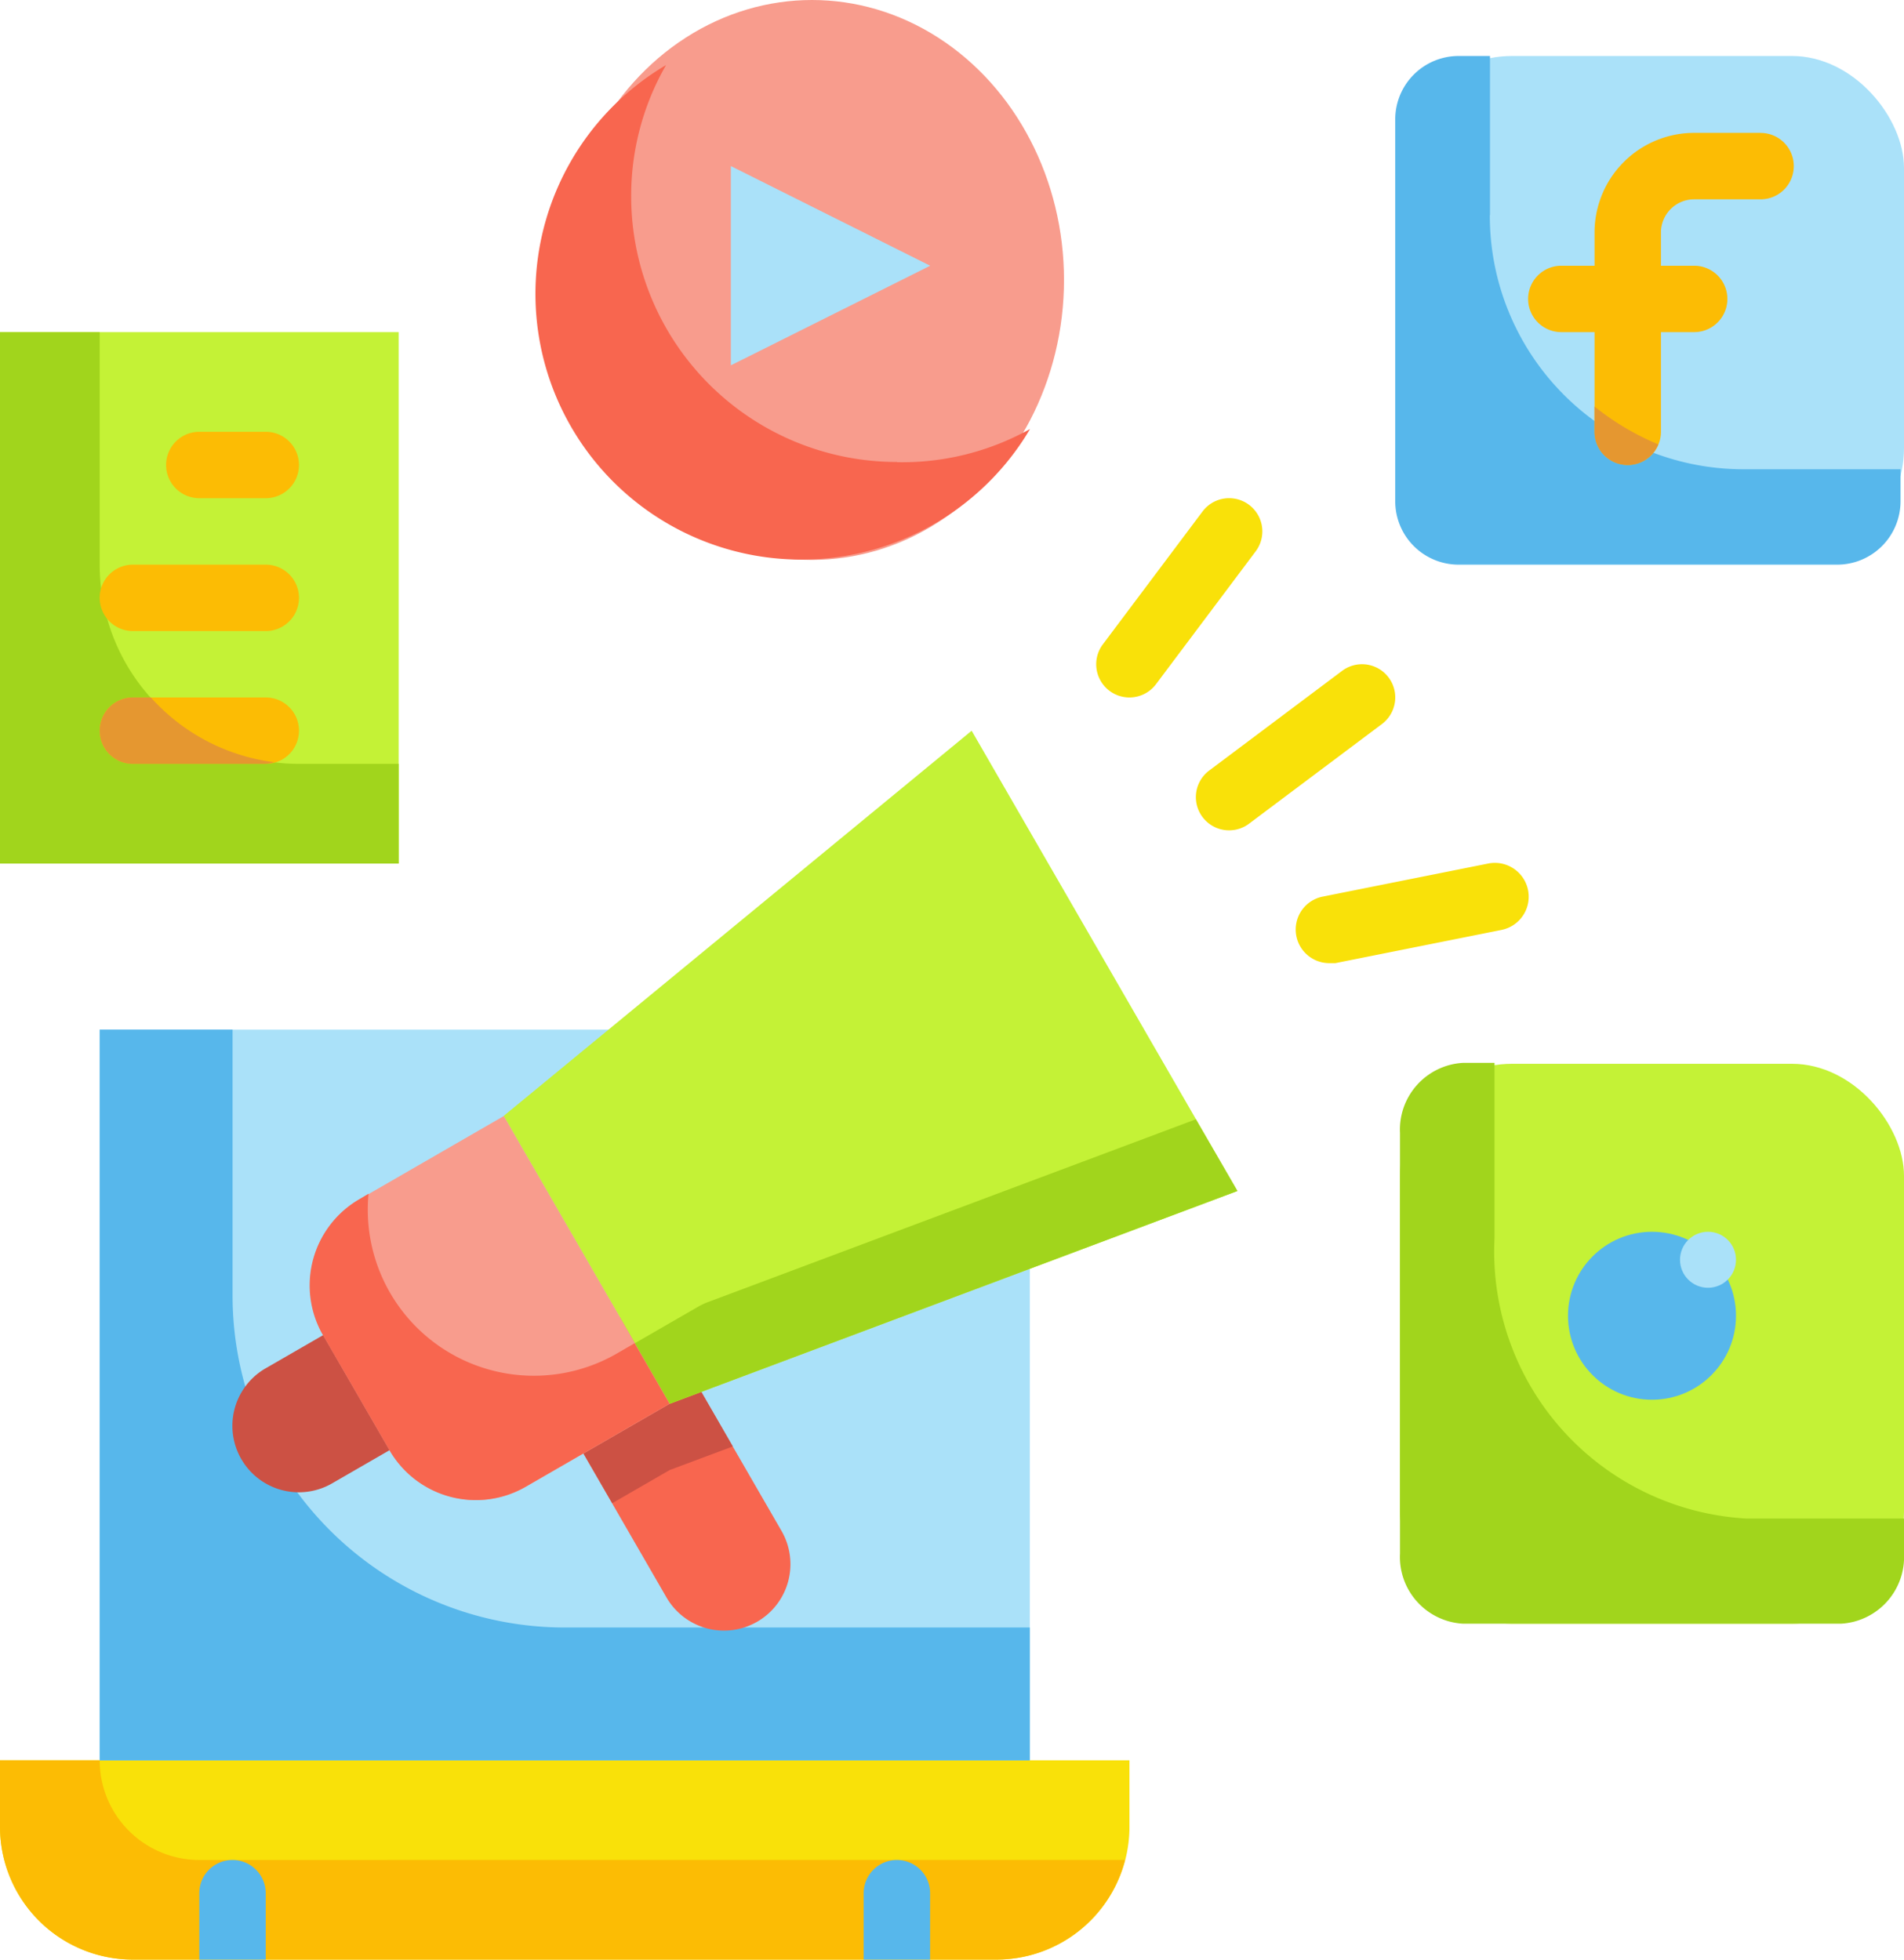 <svg xmlns="http://www.w3.org/2000/svg" width="34" height="35" viewBox="0 0 34 35">
  <g id="bullhorn" transform="translate(-3 -2)">
    <path id="Path_15383" data-name="Path 15383" d="M6,33H22.61V46.051H6Z" transform="translate(-1.22 -12.61)" fill="#aae1f9"/>
    <path id="Path_15384" data-name="Path 15384" d="M3,55H23.169v1.186A2.373,2.373,0,0,1,20.8,58.559H5.373A2.373,2.373,0,0,1,3,56.186Z" transform="translate(0 -21.56)" fill="#f9e109"/>
    <path id="Path_15385" data-name="Path 15385" d="M8.373,37.746V33H6V46.051H22.61V43.678H14.3A5.932,5.932,0,0,1,8.373,37.746Z" transform="translate(-1.22 -12.61)" fill="#57b7eb"/>
    <path id="Path_15386" data-name="Path 15386" d="M6.559,56.78A1.78,1.78,0,0,1,4.78,55H3v1.186a2.373,2.373,0,0,0,2.373,2.373H20.8a2.373,2.373,0,0,0,2.29-1.78Z" transform="translate(0 -21.56)" fill="#fcbc04"/>
    <rect id="Rectangle_1080" data-name="Rectangle 1080" width="9" height="10" rx="2" transform="translate(28 21)" fill="#c4f236"/>
    <circle id="Ellipse_383" data-name="Ellipse 383" cx="1.5" cy="1.5" r="1.5" transform="translate(31 24)" fill="#57b7eb"/>
    <path id="Path_15387" data-name="Path 15387" d="M46.688,37.13V34h-.562A1.194,1.194,0,0,0,45,35.252v7.513a1.194,1.194,0,0,0,1.125,1.252h6.75A1.194,1.194,0,0,0,54,42.765v-.626H51.188A4.775,4.775,0,0,1,46.688,37.13Z" transform="translate(-17 -13.017)" fill="#a1d51c"/>
    <circle id="Ellipse_384" data-name="Ellipse 384" cx="0.5" cy="0.5" r="0.5" transform="translate(33 24)" fill="#aae1f9"/>
    <path id="Path_15388" data-name="Path 15388" d="M3,12h7.119v9.491H3Z" transform="translate(0 -4.068)" fill="#c4f236"/>
    <ellipse id="Ellipse_385" data-name="Ellipse 385" cx="4.5" cy="5" rx="4.5" ry="5" transform="translate(13 2)" fill="#f89c8d"/>
    <path id="Path_15389" data-name="Path 15389" d="M25,10.559V7l3.559,1.78Z" transform="translate(-8.949 -2.034)" fill="#aae1f9"/>
    <path id="Path_15390" data-name="Path 15390" d="M25.567,10.139a4.746,4.746,0,0,1-4.746-4.746,4.686,4.686,0,0,1,.623-2.343,4.746,4.746,0,1,0,6.5,6.5,4.686,4.686,0,0,1-2.373.593Z" transform="translate(-6.55 0.112)" fill="#f8664f"/>
    <rect id="Rectangle_1081" data-name="Rectangle 1081" width="9" height="9" rx="2" transform="translate(28 3)" fill="#aae1f9"/>
    <path id="Path_15391" data-name="Path 15391" d="M46.692,5.839V3h-.564A1.132,1.132,0,0,0,45,4.136v6.813a1.132,1.132,0,0,0,1.128,1.136h6.767a1.132,1.132,0,0,0,1.128-1.136v-.568H51.2a4.527,4.527,0,0,1-4.511-4.542Z" transform="translate(-17.085 0)" fill="#57b7eb"/>
    <path id="Path_15392" data-name="Path 15392" d="M4.78,16.152V12H3v9.491h7.119v-1.78H8.339A3.559,3.559,0,0,1,4.78,16.152Z" transform="translate(0 -4.068)" fill="#a1d51c"/>
    <path id="Path_15393" data-name="Path 15393" d="M0,0H2.373V4.746A1.186,1.186,0,1,1,0,4.746Z" transform="matrix(0.866, -0.5, 0.5, 0.866, 12.528, 26.42)" fill="#f8664f"/>
    <path id="Path_15394" data-name="Path 15394" d="M22.619,43.764l-1.5-2.6L19.06,42.346l1.406,2.432,1.026-.593Z" transform="translate(-6.533 -15.93)" fill="#cc5144"/>
    <path id="Path_15395" data-name="Path 15395" d="M31.264,32.222l-10.138,3.8L18.16,30.881,26.518,24Z" transform="translate(-6.167 -8.949)" fill="#c4f236"/>
    <path id="Path_15396" data-name="Path 15396" d="M1.78,0H4.746V5.932H1.78A1.78,1.78,0,0,1,0,4.152V1.78A1.78,1.78,0,0,1,1.78,0Z" transform="matrix(0.866, -0.5, 0.5, 0.866, 7.886, 24.306)" fill="#f89c8d"/>
    <path id="Path_15397" data-name="Path 15397" d="M1.186,0H2.373V2.373H1.186A1.186,1.186,0,0,1,1.186,0Z" transform="matrix(0.866, -0.5, 0.5, 0.866, 6.716, 27.032)" fill="#cc5144"/>
    <path id="Path_15398" data-name="Path 15398" d="M23.421,38.963a1.24,1.24,0,0,0-.178.083L22.11,39.7l.623,1.08,10.138-3.8L32.129,35.7Z" transform="translate(-7.774 -13.709)" fill="#a1d51c"/>
    <path id="Path_15399" data-name="Path 15399" d="M17.8,40.8a2.966,2.966,0,0,1-4.425-2.859l-.16.095a1.78,1.78,0,0,0-.653,2.432l1.186,2.053a1.78,1.78,0,0,0,2.432.653l2.569-1.483-.623-1.08Z" transform="translate(-3.794 -14.62)" fill="#f8664f"/>
    <path id="Path_15400" data-name="Path 15400" d="M9,59.78V58.593a.593.593,0,1,1,1.186,0V59.78Z" transform="translate(-2.441 -22.78)" fill="#57b7eb"/>
    <path id="Path_15401" data-name="Path 15401" d="M29,59.78V58.593a.593.593,0,1,1,1.186,0V59.78Z" transform="translate(-10.577 -22.78)" fill="#57b7eb"/>
    <path id="Path_15402" data-name="Path 15402" d="M53.152,6H51.966a1.78,1.78,0,0,0-1.78,1.78v.593h-.593a.593.593,0,1,0,0,1.186h.593v1.78a.593.593,0,0,0,1.186,0V9.559h.593a.593.593,0,1,0,0-1.186h-.593V7.78a.593.593,0,0,1,.593-.593h1.186a.593.593,0,0,0,0-1.186Z" transform="translate(-18.712 -1.627)" fill="#fcbc04"/>
    <g id="Group_14580" data-name="Group 14580" transform="translate(22.576 10.898)">
      <path id="Path_15403" data-name="Path 15403" d="M36.593,20.559a.593.593,0,0,1-.475-.949l1.78-2.373a.593.593,0,0,1,.949.712l-1.78,2.373A.593.593,0,0,1,36.593,20.559Z" transform="translate(-36 -17)" fill="#f9e109"/>
      <path id="Path_15404" data-name="Path 15404" d="M39.593,24.966a.593.593,0,0,1-.356-1.068l2.373-1.78a.593.593,0,1,1,.712.949l-2.373,1.78a.593.593,0,0,1-.356.119Z" transform="translate(-37.22 -19.034)" fill="#f9e109"/>
      <path id="Path_15405" data-name="Path 15405" d="M42.55,29.771a.6.6,0,0,1-.119-1.186l2.966-.593a.6.6,0,0,1,.237,1.186l-2.966.593Z" transform="translate(-38.398 -21.467)" fill="#f9e109"/>
    </g>
    <path id="Path_15406" data-name="Path 15406" d="M9.78,16.186H8.593a.593.593,0,0,1,0-1.186H9.78a.593.593,0,0,1,0,1.186Z" transform="translate(-2.034 -5.288)" fill="#fcbc04"/>
    <path id="Path_15407" data-name="Path 15407" d="M8.966,20.186H6.593a.593.593,0,1,1,0-1.186H8.966a.593.593,0,1,1,0,1.186Z" transform="translate(-1.22 -6.915)" fill="#fcbc04"/>
    <path id="Path_15408" data-name="Path 15408" d="M8.966,24.186H6.593a.593.593,0,1,1,0-1.186H8.966a.593.593,0,1,1,0,1.186Z" transform="translate(-1.22 -8.543)" fill="#fcbc04"/>
    <path id="Path_15409" data-name="Path 15409" d="M51.593,15.284a.593.593,0,0,0,.546-.368A4.7,4.7,0,0,1,51,14.24v.451A.593.593,0,0,0,51.593,15.284Z" transform="translate(-19.526 -4.979)" fill="#e59730"/>
    <path id="Path_15410" data-name="Path 15410" d="M6.593,24.186H8.966a.593.593,0,0,0,.148-.03A3.559,3.559,0,0,1,6.914,23h-.32a.593.593,0,1,0,0,1.186Z" transform="translate(-1.22 -8.543)" fill="#e59730"/>
  </g>
</svg>
